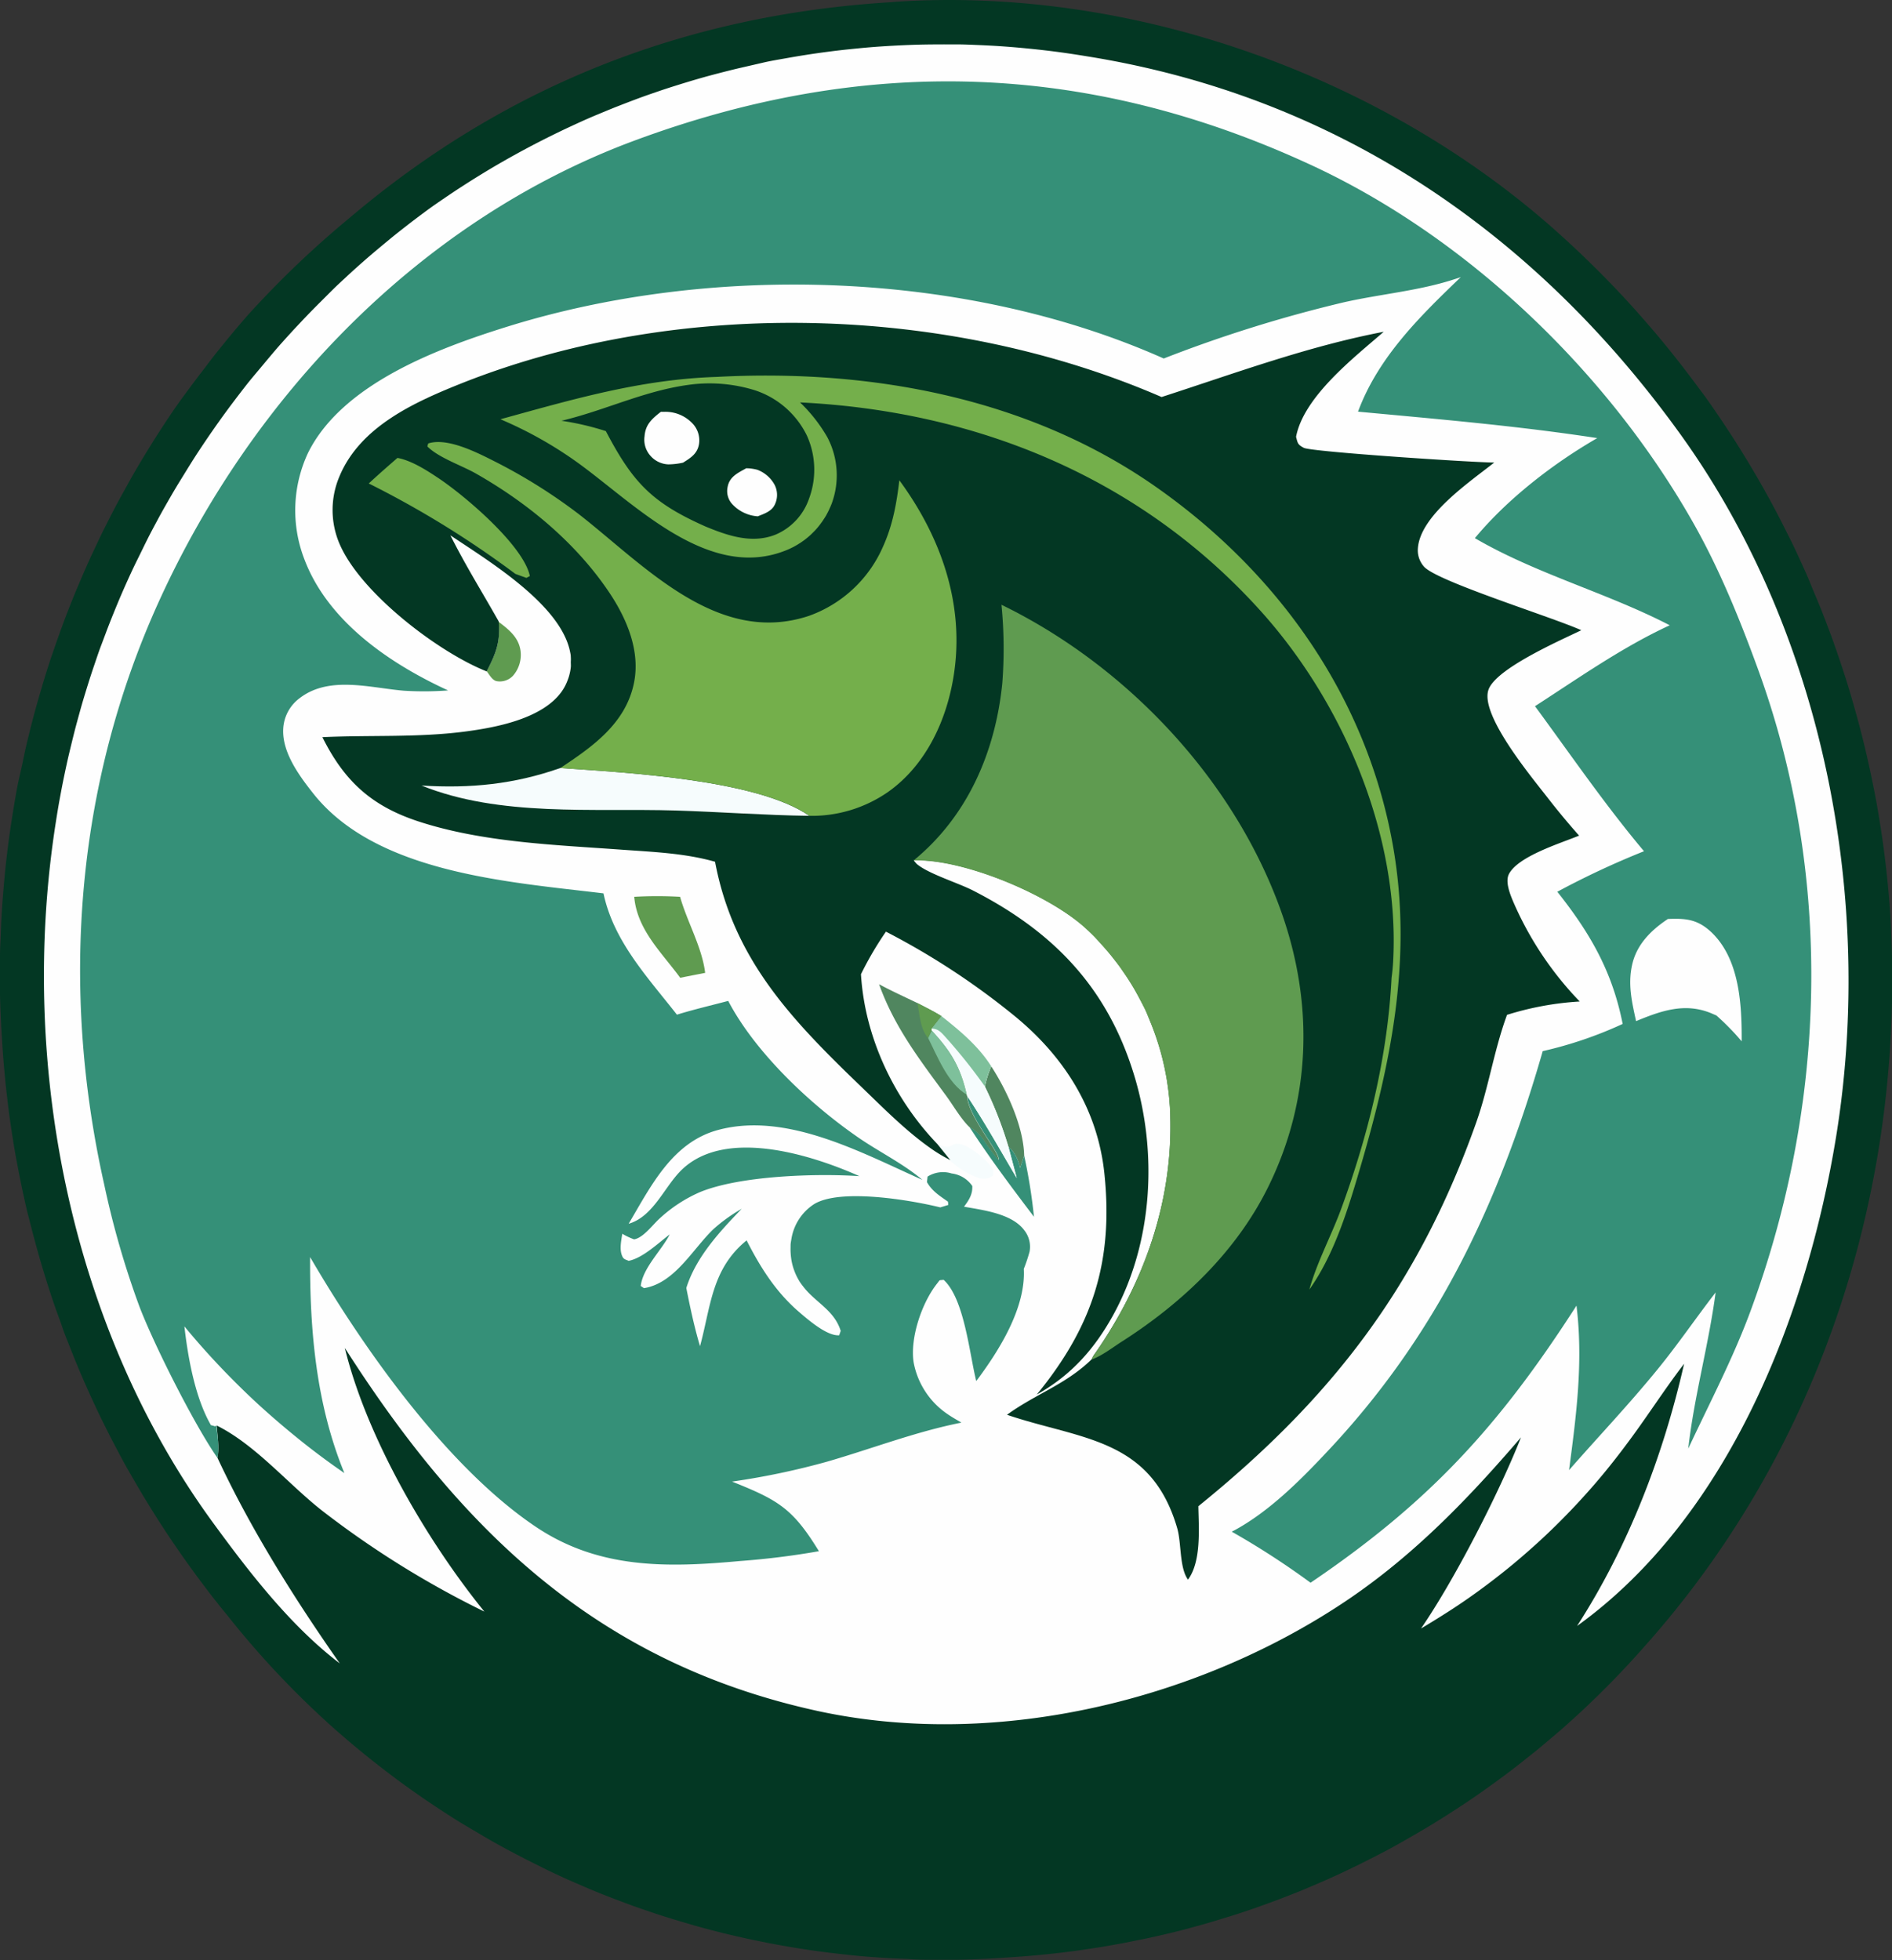 <svg xmlns="http://www.w3.org/2000/svg" viewBox="0 0 386.5 400.41"><rect x="0" y="0" width="386.5" height="400.41" fill="#333333" stroke="none"/><defs><style>.cls-1{fill:#033723;}.cls-2{fill:#fefefe;}.cls-3{fill:#f6fcfd;}.cls-4{fill:#5f9b50;}.cls-5{fill:#50865f;}.cls-6{fill:#359078;}.cls-7{fill:#7ec09b;}.cls-8{fill:#74af4b;}</style></defs><g id="Слой_2" data-name="Слой 2"><g id="Layer_1" data-name="Layer 1"><path class="cls-1" d="M182,.45l1.15-.1c47.83-3.11,98.62,14.82,134.38,46.53,1.24,1.11,2.48,2.23,3.7,3.37s2.43,2.29,3.62,3.46,2.38,2.35,3.54,3.54,2.32,2.41,3.45,3.63,2.26,2.46,3.36,3.72,2.19,2.51,3.27,3.79,2.13,2.57,3.17,3.87,2.07,2.62,3.08,3.95,2,2.67,3,4,1.94,2.71,2.89,4.09,1.87,2.77,2.78,4.16,1.8,2.81,2.68,4.23,1.73,2.86,2.58,4.3,1.66,2.89,2.47,4.35,1.59,2.94,2.36,4.42,1.52,3,2.26,4.47,1.44,3,2.14,4.53,1.38,3,2,4.57,1.3,3.08,1.92,4.63,1.22,3.1,1.81,4.67,1.15,3.13,1.69,4.71,1.07,3.16,1.58,4.75,1,3.19,1.46,4.79.92,3.21,1.35,4.82.84,3.24,1.23,4.86.76,3.25,1.11,4.88.68,3.27,1,4.91.6,3.29.87,4.93.52,3.3.75,4.95.44,3.31.63,5,.36,3.32.51,5,.27,3.33.38,5c3.18,54.38-13.76,108.3-50.26,149.16q-1.53,1.74-3.11,3.45c-1.06,1.13-2.12,2.26-3.2,3.37s-2.18,2.2-3.29,3.29-2.22,2.15-3.36,3.21-2.28,2.09-3.44,3.12-2.33,2-3.51,3-2.38,2-3.59,2.95-2.43,1.93-3.66,2.87-2.48,1.86-3.74,2.77-2.52,1.8-3.79,2.68-2.57,1.74-3.87,2.58-2.6,1.68-3.92,2.49-2.65,1.61-4,2.39-2.68,1.55-4,2.29-2.72,1.48-4.1,2.19-2.76,1.41-4.15,2.09-2.79,1.35-4.2,2-2.83,1.27-4.25,1.88-2.85,1.21-4.29,1.78-2.89,1.14-4.34,1.67-2.91,1.07-4.38,1.57-2.93,1-4.41,1.45-3,.92-4.45,1.35-3,.84-4.48,1.24-3,.77-4.51,1.12-3,.7-4.53,1-3,.62-4.56.9-3,.55-4.58.79-3.06.47-4.6.68-3.07.39-4.61.56-3.09.32-4.63.45-3.09.24-4.63.34l-1.08.08c-1.53.1-3.07.18-4.61.24s-3.07.11-4.61.13-3.08,0-4.62,0-3.08,0-4.61-.1-3.08-.12-4.62-.22-3.07-.2-4.6-.32-3.07-.28-4.6-.45-3.05-.35-4.58-.55-3.05-.43-4.57-.67-3-.5-4.55-.78-3-.58-4.53-.89-3-.65-4.5-1-3-.72-4.48-1.11-3-.8-4.45-1.23-2.95-.87-4.42-1.33-2.93-.95-4.39-1.45-2.9-1-4.35-1.55-2.88-1.08-4.31-1.65-2.85-1.16-4.26-1.77-2.82-1.22-4.22-1.86-2.79-1.3-4.18-2-2.76-1.37-4.12-2.08-2.73-1.43-4.08-2.17-2.68-1.5-4-2.28-2.65-1.56-4-2.37-2.61-1.63-3.9-2.47-2.57-1.69-3.84-2.56-2.53-1.76-3.78-2.66-2.48-1.82-3.7-2.75-2.44-1.88-3.64-2.84-2.39-1.94-3.57-2.93-2.34-2-3.49-3A184.43,184.43,0,0,1,46.3,329.83c-.84-1-1.67-2.07-2.5-3.11s-1.63-2.11-2.43-3.17-1.59-2.13-2.37-3.21-1.55-2.16-2.31-3.26-1.51-2.19-2.25-3.3-1.47-2.22-2.18-3.34-1.42-2.25-2.12-3.39-1.38-2.28-2.05-3.43-1.33-2.3-2-3.46-1.29-2.33-1.91-3.51-1.25-2.35-1.85-3.54-1.2-2.38-1.78-3.57-1.14-2.41-1.7-3.61-1.1-2.43-1.64-3.65-1.05-2.44-1.56-3.67-1-2.47-1.49-3.71-1-2.48-1.42-3.73-.91-2.5-1.35-3.76-.86-2.52-1.27-3.78-.81-2.54-1.2-3.81-.76-2.55-1.12-3.83-.71-2.57-1.05-3.86-.66-2.58-1-3.87-.61-2.59-.9-3.89-.56-2.6-.82-3.91-.51-2.61-.75-3.92-.46-2.62-.67-3.94-.4-2.63-.59-3.95-.35-2.63-.51-4-.31-2.64-.44-4-.25-2.65-.36-4-.2-2.66-.28-4c-.11-1.66-.21-3.33-.28-5s-.13-3.35-.16-5,0-3.34,0-5,0-3.34.09-5,.12-3.34.21-5,.2-3.34.34-5,.28-3.33.45-5,.37-3.32.58-5,.45-3.31.71-5,.53-3.3.82-5,.61-3.28,1-4.92.69-3.27,1.06-4.9.78-3.26,1.19-4.88.85-3.23,1.31-4.84.93-3.22,1.42-4.81,1-3.19,1.55-4.78,1.09-3.16,1.66-4.73,1.16-3.14,1.77-4.69,1.25-3.11,1.9-4.65,1.31-3.07,2-4.6,1.39-3,2.12-4.55,1.47-3,2.23-4.49,1.54-3,2.34-4.44,1.61-2.93,2.44-4.38,1.69-2.89,2.56-4.32,1.75-2.84,2.66-4.25,1.82-2.8,2.76-4.19S37,81.61,38,80.25s2-2.71,3-4,2-2.66,3.07-4,2.09-2.6,3.16-3.89,2.15-2.56,3.25-3.82A200,200,0,0,1,71.56,44.39C103.51,17.34,140.31,3,182,.45Z"/><path class="cls-2" d="M69.41,339.82c-10-7.6-18.45-18.55-25.85-28.68C14.16,270.91,3.74,216.76,11.4,168c.24-1.55.49-3.09.77-4.62s.57-3.08.89-4.61.64-3.06,1-4.58.72-3,1.11-4.55.8-3,1.22-4.53.87-3,1.33-4.49.94-3,1.44-4.46,1-3,1.55-4.43,1.09-2.93,1.66-4.38,1.16-2.9,1.76-4.34,1.23-2.88,1.87-4.3,1.3-2.84,2-4.25,1.37-2.81,2.07-4.21,1.44-2.77,2.18-4.15,1.51-2.73,2.29-4.09,1.57-2.7,2.38-4,1.63-2.66,2.48-4,1.7-2.62,2.57-3.91,1.77-2.58,2.67-3.85,1.83-2.54,2.77-3.79,1.89-2.49,2.85-3.72,2-2.44,3-3.64,2-2.4,3-3.57,2.07-2.35,3.12-3.5,2.13-2.29,3.21-3.42,2.18-2.24,3.29-3.34S68.06,59.06,69.2,58s2.28-2.13,3.45-3.18,2.33-2.07,3.52-3.08,2.39-2,3.6-3,2.44-1.95,3.67-2.91,2.49-1.9,3.74-2.82,2.42-1.72,3.64-2.55,2.46-1.66,3.7-2.46,2.5-1.59,3.77-2.37,2.53-1.53,3.81-2.27,2.58-1.47,3.88-2.18,2.6-1.4,3.92-2.08,2.64-1.34,4-2,2.67-1.27,4-1.88S120.6,24,122,23.42s2.73-1.14,4.11-1.68,2.76-1.07,4.15-1.59,2.79-1,4.19-1.48,2.81-.93,4.22-1.37,2.84-.87,4.26-1.28,2.86-.79,4.29-1.16,2.87-.73,4.31-1.06,2.89-.66,4.34-1,2.91-.58,4.37-.84,2.91-.51,4.38-.74,2.93-.44,4.39-.63,2.94-.37,4.42-.52,2.95-.3,4.42-.42,3-.22,4.43-.3,3-.15,4.44-.2,3-.07,4.45-.08,3,0,4.44,0,3,.08,4.44.14,3,.14,4.44.24,2.95.22,4.43.36,2.94.29,4.41.46,2.94.36,4.41.57,2.93.44,4.39.68c50.63,8.13,91.28,35.8,121,77C372.38,129,383,183.4,375.09,232.17c-5.92,36.47-22,77.74-52.92,100,10.45-16.2,17.6-34.77,21.86-53.56-4.13,5.38-7.76,11.14-11.85,16.56q-2.12,2.85-4.36,5.58t-4.64,5.35c-1.59,1.75-3.23,3.45-4.9,5.11s-3.4,3.29-5.16,4.86-3.55,3.11-5.39,4.59-3.71,2.92-5.62,4.31-3.85,2.73-5.82,4-4,2.53-6,3.72c6.93-10.1,15.91-27.65,20.42-39.05-11.38,13.27-23.15,25.39-38,34.9-30.21,19.43-70.28,28.7-105.68,21-44.89-9.81-72.71-36.77-96.59-74.17,4.44,18.25,16.77,39.4,28.51,53.87a191.09,191.09,0,0,1-33.2-20.66c-7-5.51-13.51-13.38-21.48-17.36.14,2.1.56,4.51.14,6.57C51.21,312.39,60.2,326.68,69.41,339.82Z"/><path class="cls-3" d="M191.42,233.78c3.41,1.26,2.6-.31,4.47-.09,2.19.25,6,3.51,7,5.29l0,1.18a3.38,3.38,0,0,1-3,.46,15.71,15.71,0,0,1-5.8-3.54Z"/><path class="cls-4" d="M101.82,127c2.06,1.57,4.08,3.13,4.5,5.84a6.48,6.48,0,0,1-1.49,5.17,3.68,3.68,0,0,1-3.23,1.17c-1-.1-1.58-1.29-2.19-2.06C101.29,133.54,102.24,131.24,101.82,127Z"/><path class="cls-5" d="M202.49,217.84c3.19,4.92,6.6,12.29,6.73,18.26l-.83,2.52a8.58,8.58,0,0,0-1.78-3.78c-.19-.19-.4-.37-.61-.56A79.94,79.94,0,0,0,201.19,222,21.12,21.12,0,0,1,202.49,217.84Z"/><path class="cls-6" d="M197.64,224c3.59,5.36,6.76,11.11,10.06,16.66l-1.7-6.39c.21.19.42.37.61.56a8.58,8.58,0,0,1,1.78,3.78l.83-2.52a111.91,111.91,0,0,1,2,12.49c-4.56-6-9.14-12.12-13.24-18.44a8.91,8.91,0,0,1,3.3,3.18,43.34,43.34,0,0,0,2.69,3.61C204.62,235.85,197.72,228,197.64,224Z"/><path class="cls-3" d="M192.31,207.58c3.8,3,7.56,6.12,10.18,10.26a21.12,21.12,0,0,0-1.3,4.11A79.94,79.94,0,0,1,206,234.28l1.7,6.39c-3.3-5.55-6.47-11.3-10.06-16.66l-.14-.38c-1.28-5.63-3.24-8.88-7.15-13.1v-.4Z"/><path class="cls-7" d="M192.31,207.58c3.8,3,7.56,6.12,10.18,10.26a21.12,21.12,0,0,0-1.3,4.11A110.21,110.21,0,0,0,193,211.71c-.86-.94-1.38-1.52-2.69-1.58Z"/><path class="cls-4" d="M129.56,183.21a81.38,81.38,0,0,1,9.37,0c1.43,5.1,4.49,10.29,5.12,15.54l-5.1,1C135.16,194.57,130.14,189.94,129.56,183.21Z"/><path class="cls-5" d="M179.58,201.07c2.54,1.38,5.21,2.58,7.81,3.84,1.64.86,3.34,1.68,4.92,2.67l-2,2.55v.4c3.91,4.22,5.87,7.47,7.15,13.1l.14.38c.08,4,7,11.84,6.31,12.93a43.34,43.34,0,0,1-2.69-3.61,8.91,8.91,0,0,0-3.3-3.18c-1.73-1.74-3.18-4.3-4.66-6.32C187.86,216.47,182.69,209.79,179.58,201.07Z"/><path class="cls-4" d="M187.39,204.91c1.64.86,3.34,1.68,4.92,2.67l-2,2.55v.4l-.74,1.55C187.91,210,187.93,207.42,187.39,204.91Z"/><path class="cls-7" d="M190.35,210.53c3.91,4.22,5.87,7.47,7.15,13.1-3.84-2.24-5.95-7.69-7.89-11.55Z"/><path class="cls-1" d="M99.41,137.16c-9.91-3.93-25.68-16-30-25.94a17.52,17.52,0,0,1-.11-13.79C73.58,87,85,82,94.79,78.11c44.24-17.4,99-15.87,142.5,3,15-4.85,29.84-10.36,45.38-13.33-6,5.23-16.33,13.2-17.91,21.46.34,1.29.32,1.59,1.59,2.25,1.56.82,34.67,3,38.9,3-4.92,3.91-15.09,10.74-15.6,17.49a5,5,0,0,0,1.24,3.77c2.58,3,26.27,10.34,32.14,13-4.25,2.07-17.7,7.92-19,12.28-1.6,5.21,8.88,17.75,12.17,22q3.06,3.94,6.38,7.68c-3.82,1.58-12.44,4.2-14.33,7.85-.82,1.57.26,4.21.89,5.69a68.32,68.32,0,0,0,13.57,20.35,61.52,61.52,0,0,0-14.86,2.73l-.24.68c-2.48,7-3.59,14.39-6.07,21.38-11.82,33.29-29.42,56.22-56.74,78.32.07,4.45.66,11.25-2.12,15-1.77-2.45-1.32-7.46-2.19-10.48-5.37-18.56-19.83-18.11-34.78-23.2,5.81-4.24,12-6.17,17.29-11.33a6.49,6.49,0,0,1,.79-1.33c9.93-14.31,15.81-30.87,15.29-48.44,0-.89-.07-1.78-.14-2.68s-.15-1.77-.27-2.66-.24-1.77-.4-2.65-.33-1.75-.53-2.62-.42-1.74-.66-2.6-.51-1.71-.79-2.56-.59-1.69-.91-2.52-.67-1.65-1-2.47-.75-1.62-1.16-2.41-.83-1.58-1.27-2.36-.91-1.54-1.39-2.29-1-1.49-1.5-2.22-1.06-1.44-1.61-2.14-1.12-1.39-1.71-2.06-1.19-1.33-1.81-2-1.26-1.27-1.91-1.88c-7.46-7-25.19-14.43-35.36-14.07a4.84,4.84,0,0,0,.64.78c2.38,2,8.38,3.83,11.44,5.39,16.4,8.39,27.41,19.75,32.89,37.56,4.89,15.85,3.9,34.2-4.06,48.88-3.84,7.08-8.69,12.59-15.77,16.54,11.34-13.84,15.68-27.1,13.81-45.11-1.38-13.28-8.37-24.15-18.63-32.45a151,151,0,0,0-26-17,68.25,68.25,0,0,0-5.1,8.7c.77,12.83,6.7,25.41,15.59,34.67l2.66,3.3a32.34,32.34,0,0,1-3.27-1.9c-5.63-3.8-10.65-9-15.53-13.67-13.93-13.44-25.54-25.67-29.26-45.38-6.19-1.76-12.65-2-19-2.46-13.73-1-28.47-1.48-41.62-5.79-9.56-3.14-15.11-8.22-19.59-17.2,9.67-.46,19.4.11,29-1.13,6.4-.83,15.82-2.59,19.84-8.13a10.77,10.77,0,0,0,.58-.91c.18-.32.34-.64.49-1s.27-.67.38-1,.2-.69.28-1.05.13-.7.17-1.06,0-.72,0-1.09a7.81,7.81,0,0,0,0-1.08c0-.35-.09-.71-.16-1.07-2-9.66-16.69-18.51-24.43-23.71,3,6,6.58,11.75,9.86,17.57C102.24,131.24,101.29,133.54,99.41,137.16Z"/><path class="cls-8" d="M81.19,93.55c2.79.51,5.81,2.42,8.18,4,5.41,3.56,17.57,13.86,18.87,20.13l-.71.38-2.25-.82A197,197,0,0,0,75.33,98.77C77.23,97,79.22,95.27,81.19,93.55Z"/><path class="cls-3" d="M114.47,156.9c13.27.93,40.15,2.32,50.86,9.77-9.1-.12-18.21-.81-27.31-1.09-16.92-.51-35.93,1.35-51.91-5.1C96.08,161.1,105,160.23,114.47,156.9Z"/><path class="cls-8" d="M146.4,77c31.35-1.67,63.65,4.2,89.71,22.45,25.16,17.63,43.27,43.25,48.52,73.77,3.88,22.59-.4,43.67-6.73,65.22-2.48,8.43-5.27,17.73-10.42,25,1.53-5.54,4.45-10.94,6.46-16.38,5.55-15.08,9.52-31.23,10.33-47.3.15-1.1.26-2.21.32-3.32,1.41-25.71-10.15-52.89-27.16-71.73-24.52-27.15-57.88-40.74-94-42.5A31.56,31.56,0,0,1,169,89.31a16.68,16.68,0,0,1,.93,13.49c-.1.27-.21.54-.33.8s-.23.53-.36.79l-.4.77c-.14.25-.29.5-.45.74s-.31.49-.48.72-.34.47-.52.7-.36.45-.55.67-.39.43-.59.63-.41.41-.62.61-.43.39-.65.57-.45.37-.68.54l-.71.5-.73.46-.76.43-.78.38c-.26.12-.53.24-.8.34-15.95,6.37-31.09-9.76-42.76-18.11a81.53,81.53,0,0,0-15.53-8.69C117,81.59,130.84,77.5,146.4,77Z"/><path class="cls-1" d="M142.12,78.45a31.3,31.3,0,0,1,12,1.25A18.08,18.08,0,0,1,164.84,89a16.93,16.93,0,0,1,.44,12.85,12.31,12.31,0,0,1-6.87,7.38c-4.82,1.91-9.74.21-14.27-1.66-11-4.88-14.87-9-20.38-19.5a56.2,56.2,0,0,0-9.06-2.11C124.09,83.73,132.38,79.43,142.12,78.45Z"/><path class="cls-2" d="M152.45,95.66a9.22,9.22,0,0,1,2.28.32,6.72,6.72,0,0,1,3.51,3.07,4.51,4.51,0,0,1,0,4.11c-.66,1.33-2.16,1.8-3.44,2.32a7.81,7.81,0,0,1-5.17-2.44,3.94,3.94,0,0,1-1-3.51C149,97.38,150.73,96.62,152.45,95.66Z"/><path class="cls-2" d="M135,84.13l.79,0a7.6,7.6,0,0,1,5.55,2.25,5,5,0,0,1,1.48,4.14c-.25,2.11-1.69,3-3.29,4a14.73,14.73,0,0,1-3,.35,5.13,5.13,0,0,1-3.86-2,4.92,4.92,0,0,1-1-3.75C131.86,86.74,133.12,85.6,135,84.13Z"/><path class="cls-8" d="M114.47,156.9c6.5-4.31,13.24-9,15-17.19,1.44-6.66-1.45-13.4-5.12-18.83-6.82-10.1-16.69-18.22-27.22-24.19-2.89-1.63-7.56-3.2-9.82-5.48l.16-.61c4-1.31,10.29,2,13.91,3.83a110.47,110.47,0,0,1,16.89,10.63c13.29,10.35,28.25,27,47,20.75a26.06,26.06,0,0,0,15.1-14.11c2-4.41,2.78-8.8,3.35-13.58,8.46,11.52,13.31,25.16,11.16,39.53-1.38,9.26-5.62,18.59-13.45,24.13a27.29,27.29,0,0,1-16.08,4.89C154.62,159.22,127.74,157.83,114.47,156.9Z"/><path class="cls-4" d="M204.58,123.55c25.8,12.56,48,36.17,57.44,63.52,6.36,18.53,5.75,37.84-3,55.51-6.52,13.16-17.45,23.54-29.68,31.39-2,1.26-4.17,3-6.37,3.78a6.49,6.49,0,0,1,.79-1.33c9.93-14.31,15.81-30.87,15.29-48.44,0-.89-.07-1.78-.14-2.68s-.15-1.77-.27-2.66-.24-1.77-.4-2.65-.33-1.75-.53-2.62-.42-1.74-.66-2.6-.51-1.71-.79-2.56-.59-1.69-.91-2.52-.67-1.65-1-2.47-.75-1.62-1.16-2.41-.83-1.58-1.27-2.36-.91-1.54-1.39-2.29-1-1.49-1.5-2.22-1.06-1.44-1.61-2.14-1.12-1.39-1.71-2.06-1.19-1.33-1.81-2-1.26-1.27-1.91-1.88c-7.46-7-25.19-14.43-35.36-14.07,11-9,16.67-22.09,18.11-36.08A91.19,91.19,0,0,0,204.58,123.55Z"/><path class="cls-6" d="M44.42,297.83c-4.75-6.78-13.1-23.39-16-31.08A180.55,180.55,0,0,1,21.29,242c-9-40.06-5.9-81.6,11.19-119.17,19.05-41.88,53.26-77.73,96.84-94,47.13-17.55,92.53-16.37,138.36,4.81,32.1,14.82,60.72,42.36,78.12,73,5.4,9.49,9.62,19.89,13.35,30.14,15.43,42.38,14,89-1.59,131.16-3.53,9.56-8.37,18.77-12.68,28,1.19-10.63,4.18-21.21,5.59-31.9-4,5.17-7.69,10.6-11.82,15.66-5.77,7.09-12.1,13.76-18.12,20.63,1.5-11.34,2.92-22.16,1.52-33.6C306.2,291.38,292,306.9,267.72,323.34a162.69,162.69,0,0,0-16.1-10.43l.52-.26c7-3.79,13.26-10,18.67-15.76C293.44,273,306.16,246,315.15,214.74a82.13,82.13,0,0,0,16.33-5.56c-2.12-10.71-6.62-18.52-13.35-27a171.59,171.59,0,0,1,17.71-8.28c-7.9-9.38-15-19.75-22.27-29.63,8.94-5.77,17.85-12.07,27.53-16.53-12.83-6.64-27.3-10.5-39.81-17.8,6.63-8,16-15.25,25-20.44C310,87,293.79,85.63,277.42,84.1c4.1-11.09,12.63-19.47,21-27.49l-.42.15-.72.23c-7.37,2.44-15.24,3.06-22.81,4.78a276.16,276.16,0,0,0-36.74,11.47c-40.42-18-92.19-19.61-134.28-6.45-14,4.38-33.51,11.62-40.51,25.7a27.67,27.67,0,0,0-.8,21.66c4.78,12.81,17.53,21.45,29.4,26.9a65.64,65.64,0,0,1-9,.06c-6.88-.57-15.22-3.12-21.26,1.47a8.33,8.33,0,0,0-3.38,5.78c-.55,4.91,3,9.82,5.91,13.51,12.85,16.55,40.18,18.29,59.47,20.64,2.08,9.81,9,17.1,15,24.78,3.44-1.06,7-1.89,10.48-2.81,5.5,10.49,16.53,20.91,26.19,27.64,4.27,3,9.08,5.32,13.11,8.61l.37.31c-12.46-5.55-27.83-14-41.83-10.17-9.3,2.55-13.65,11.48-18.18,19.14l.42-.14c4.51-1.58,6.74-6.93,9.85-10.3,8.78-9.51,27-3.69,36.87.71-8.91-.6-24.48-.09-32.59,3.27a29.39,29.39,0,0,0-8.18,5.34c-1.43,1.27-3.37,4-5.26,4.3a14,14,0,0,1-2.41-1.14c-.21,1.42-.6,3.12-.05,4.48.31.77.65.73,1.35,1.05,2.9-.57,6-3.6,8.39-5.39-1.71,3.31-5.49,6.84-5.92,10.52l.66.45c6.26-1,9.88-7.88,14.13-12a33.2,33.2,0,0,1,5.84-4.21c-4.5,4.65-9.36,9.9-11.32,16.18.79,4,1.64,8,2.8,11.89,2.23-8.17,2.35-15.77,9.52-21.62,2.81,5.52,5.94,10.51,10.67,14.59,1.87,1.61,5.76,5,8.24,4.8l.31-.9c-1.35-4.32-5.21-5.79-7.72-9.14a12.2,12.2,0,0,1-.72-1c-.22-.37-.42-.74-.61-1.13a12,12,0,0,1-.48-1.17,10.68,10.68,0,0,1-.37-1.22,11,11,0,0,1-.23-1.25c-.06-.43-.09-.85-.11-1.27s0-.85,0-1.28.09-.84.16-1.26a10.46,10.46,0,0,1,4.62-7.16c5.33-3.3,19.76-.84,25.81.65l1.63-.5-.07-.67c-1.67-1.18-3.26-2.15-4.29-4l.13-1.12a5.88,5.88,0,0,1,4.91-.64,6,6,0,0,1,4.22,2.56c.08,1.7-.67,2.86-1.69,4.23,3.92.71,9.8,1.4,12.33,4.84a5.42,5.42,0,0,1,1.06,4.35,33.81,33.81,0,0,1-1.18,3.52c.44,8-5.1,16.77-9.71,22.91-1.39-5.51-2.4-16.76-6.66-20.68-1.06.14-.66-.1-1.35.77-3.12,3.93-5.55,11.14-4.78,16.1a16.37,16.37,0,0,0,6.76,10.45c.95.67,2,1.26,3,1.85-9.49,1.89-18.27,5.33-27.52,8a153.77,153.77,0,0,1-19.34,4.05c9.48,3.78,12.42,5.51,17.75,14.22a160.18,160.18,0,0,1-16.05,2c-14.88,1.37-28.84,1.69-41.73-6.95-18.07-12.1-35.26-36.41-46.16-55.14-.09,15,1.25,30.13,7,44.13q-4.59-3.15-8.93-6.63t-8.45-7.22q-4.09-3.76-7.93-7.8t-7.37-8.32c.72,6.37,2.19,14.59,5.42,20.18,1,.22.6.29,1.11.14C44.42,293.36,44.84,295.77,44.42,297.83Z"/><path class="cls-2" d="M340.72,187.74c3.76-.16,6.16.09,9,2.82,5.68,5.52,6.11,14.79,6.07,22.18a49.67,49.67,0,0,0-5.17-5.29l-1.07-.46c-5.39-2.22-10.25-.48-15.33,1.62-.84-3.84-1.69-7.41-.84-11.36C334.27,193,337.24,190.06,340.72,187.74Z"/></g></g></svg>